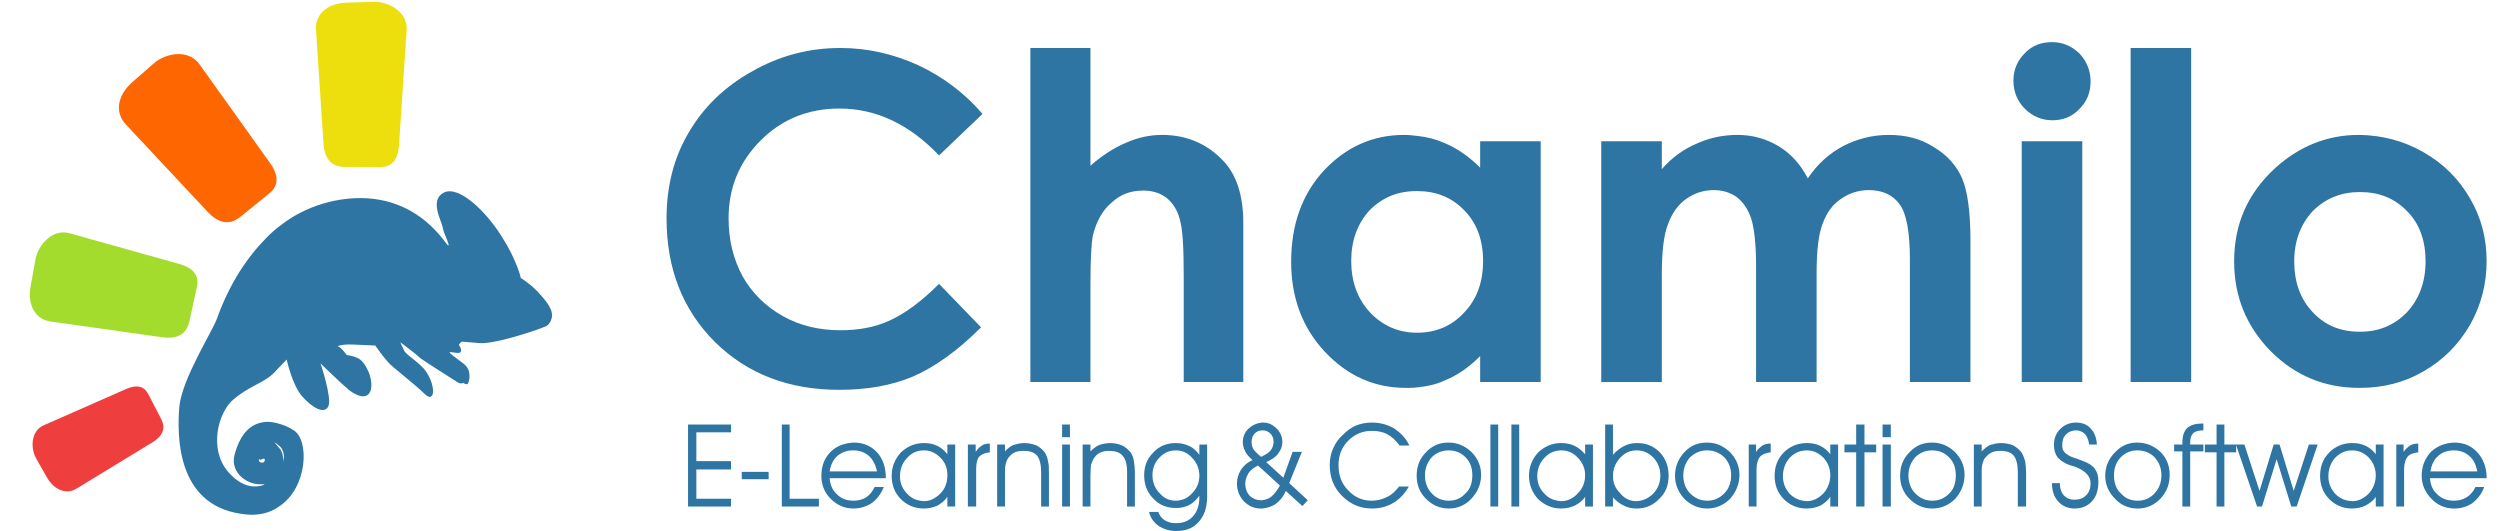 <svg width="113" height="24" viewBox="0 0 113 24" fill="none" xmlns="http://www.w3.org/2000/svg">
<path d="M24.699 14.738C24.699 14.738 24.89 14.643 24.95 14.318C24.95 14.299 24.95 14.28 24.95 14.26L24.95 14.203C24.933 13.897 24.628 13.532 24.286 13.166C23.886 12.762 23.542 12.569 23.542 12.569C23.542 12.569 23.374 11.765 22.653 10.651C21.95 9.538 20.731 8.365 20.06 8.706C19.388 9.047 19.976 10.007 20.013 10.294C20.069 10.6 20.354 11.099 20.258 11.099C20.143 11.079 18.703 8.335 15.062 9.083C14.123 9.288 13.317 9.686 12.664 10.2L12.631 16.591C12.862 16.362 12.958 16.248 12.958 16.248C12.958 16.248 13.201 17.397 13.658 17.916C14.114 18.435 14.668 18.744 14.842 18.362C15.016 17.999 14.488 16.428 14.488 16.428C14.488 16.428 15.479 17.39 15.765 17.62C16.051 17.851 16.604 18.141 16.76 17.625C16.896 17.11 16.498 16.323 16.174 16.188C15.868 16.052 15.677 16.051 15.677 16.051C15.677 16.051 15.487 15.801 15.391 15.724C15.277 15.647 15.258 15.647 15.258 15.647C15.258 15.647 15.431 15.552 15.966 15.574C16.521 15.596 16.962 15.617 16.962 15.617C16.962 15.617 17.456 16.347 17.76 16.578C18.046 16.828 18.79 17.425 19.056 17.675C19.304 17.925 19.456 18.041 19.553 17.831C19.631 17.62 19.5 17.065 19.157 16.662C18.796 16.277 18.414 16.065 18.281 15.873C18.167 15.642 18.092 15.47 18.092 15.47C18.092 15.47 18.797 15.99 18.968 16.163C19.159 16.317 20.418 17.108 20.628 17.243C20.838 17.397 20.934 17.302 20.934 17.302C20.934 17.302 21.087 17.417 21.145 17.341C21.202 17.265 21.358 16.749 20.958 16.441C20.538 16.114 20.29 15.959 20.329 15.921C20.348 15.883 20.769 16.019 20.826 15.905C20.865 15.809 20.808 15.656 20.751 15.617C20.713 15.559 20.867 15.445 20.867 15.445C20.867 15.445 21.02 15.446 21.651 15.507C22.283 15.568 23.874 15.04 24.2 14.927C24.526 14.813 24.699 14.738 24.699 14.738ZM12.598 22.905C13.924 22.051 13.992 19.87 13.267 19.445C13.057 19.31 12.847 19.213 12.618 19.155L12.613 20.15C12.67 20.188 12.727 20.246 12.765 20.342C12.878 20.572 12.819 20.859 12.819 20.859C12.819 20.859 12.802 20.495 12.669 20.303C12.65 20.284 12.631 20.265 12.612 20.245L12.598 22.905ZM12.664 10.2C12.376 10.409 12.126 10.656 11.895 10.904L11.862 17.237C12.054 17.123 12.227 17.009 12.381 16.857C12.477 16.762 12.554 16.667 12.631 16.591L12.664 10.2ZM11.831 23.226C12.119 23.171 12.387 23.057 12.598 22.905L12.612 20.245C12.498 20.092 12.403 19.995 12.403 19.995C12.403 19.995 12.498 20.034 12.613 20.15L12.618 19.155C12.369 19.077 12.101 19.037 11.852 19.093L11.844 20.758C11.902 20.72 11.997 20.701 11.958 20.835C11.939 20.912 11.881 20.911 11.843 20.912L11.838 21.887C11.876 21.887 11.933 21.888 11.972 21.869C11.972 21.869 11.933 21.907 11.837 21.945L11.831 23.226ZM11.895 10.904C10.547 12.313 9.945 14.013 9.81 14.395C9.596 14.987 8.226 17.123 8.105 18.386C8.002 19.667 7.967 22.786 10.874 23.221C11.218 23.281 11.544 23.282 11.831 23.226L11.838 21.944C11.569 22.019 10.976 22.093 10.31 21.324C9.415 20.287 9.864 18.605 10.575 18.034C11.037 17.654 11.478 17.445 11.862 17.237L11.895 10.904ZM11.852 19.093L11.844 20.758C11.786 20.796 11.748 20.796 11.71 20.738C11.671 20.853 11.748 20.91 11.843 20.911L11.838 21.887C11.225 21.941 10.386 21.401 10.601 20.56C10.855 19.605 11.316 19.186 11.852 19.093Z" fill="#2E75A3"/>
<path d="M15.673 0.12L16.89 0.081C17.544 0.059 18.438 0.523 18.382 1.359L18.036 6.56C17.993 7.212 17.71 7.556 17.193 7.553L15.589 7.545C14.935 7.542 14.662 7.127 14.62 6.475L14.282 1.339C14.239 0.686 14.746 0.15 15.673 0.12Z" fill="#EDDF0E"/>
<path d="M5.995 3.7L6.957 2.86C7.472 2.409 8.507 2.192 9.019 2.909L12.204 7.367C12.603 7.926 12.603 8.393 12.182 8.734L10.875 9.793C10.342 10.224 9.845 10.067 9.375 9.566L5.679 5.614C5.209 5.112 5.263 4.34 5.995 3.7Z" fill="#FD6600"/>
<path d="M1.385 12.93L1.599 11.738C1.714 11.097 2.348 10.32 3.147 10.544L8.115 11.934C8.738 12.108 9.012 12.453 8.903 12.956L8.562 14.516C8.424 15.152 7.965 15.333 7.324 15.243L2.277 14.531C1.636 14.441 1.222 13.839 1.385 12.93Z" fill="#A4DC2D"/>
<path d="M2.109 21.558L1.636 20.725C1.383 20.278 1.376 19.488 1.975 19.224L5.702 17.582C6.17 17.376 6.511 17.448 6.698 17.809L7.28 18.928C7.516 19.385 7.329 19.725 6.893 19.991L3.461 22.085C3.025 22.351 2.468 22.192 2.109 21.558Z" fill="#EF3E3E"/>
<path d="M106.679 17.532V14.994C107.517 14.994 108.223 14.707 108.797 14.111C109.349 13.515 109.636 12.742 109.636 11.815C109.636 10.888 109.371 10.116 108.797 9.542C108.246 8.968 107.539 8.681 106.679 8.681V6.098C107.672 6.12 108.643 6.363 109.526 6.871C110.431 7.379 111.137 8.085 111.645 8.968C112.152 9.829 112.395 10.778 112.395 11.793C112.395 12.831 112.153 13.78 111.645 14.685C111.115 15.59 110.431 16.274 109.548 16.782C108.687 17.289 107.716 17.532 106.679 17.532ZM106.679 6.098V8.681H106.656C105.818 8.681 105.111 8.968 104.537 9.542C103.986 10.138 103.699 10.888 103.699 11.815C103.699 12.764 103.986 13.537 104.537 14.111C105.089 14.707 105.796 14.994 106.656 14.994C106.656 14.994 106.656 14.994 106.679 14.994V17.532C106.656 17.532 106.656 17.532 106.634 17.532C105.067 17.532 103.743 16.98 102.639 15.877C101.535 14.751 100.983 13.405 100.983 11.815C100.983 10.116 101.602 8.725 102.86 7.577C103.941 6.606 105.199 6.098 106.612 6.098C106.634 6.098 106.656 6.098 106.679 6.098ZM64.055 17.51V15.038C64.916 15.038 65.622 14.729 66.174 14.133C66.748 13.537 67.035 12.764 67.035 11.793C67.035 10.844 66.748 10.071 66.174 9.497C65.622 8.924 64.916 8.637 64.055 8.637V6.142C64.496 6.187 64.916 6.297 65.313 6.473C65.887 6.716 66.417 7.092 66.903 7.577V6.385H69.639V17.267H66.903V16.097C66.373 16.627 65.843 16.98 65.291 17.201C64.916 17.378 64.496 17.466 64.055 17.51ZM72.377 6.385H75.114V7.644C75.577 7.114 76.107 6.739 76.681 6.496C77.255 6.231 77.873 6.098 78.535 6.098C79.219 6.098 79.837 6.275 80.389 6.606C80.941 6.937 81.382 7.423 81.714 8.063C82.133 7.423 82.685 6.937 83.303 6.606C83.943 6.275 84.627 6.098 85.378 6.098C86.15 6.098 86.835 6.275 87.409 6.65C88.005 7.003 88.424 7.467 88.689 8.063C88.931 8.637 89.064 9.564 89.064 10.866V17.267H86.327V11.727C86.327 10.491 86.173 9.652 85.864 9.233C85.555 8.813 85.091 8.593 84.473 8.593C84.01 8.593 83.59 8.725 83.215 8.99C82.84 9.233 82.575 9.608 82.398 10.072C82.199 10.557 82.111 11.308 82.111 12.345V17.267H79.374V11.992C79.374 10.999 79.286 10.293 79.153 9.873C78.999 9.432 78.778 9.123 78.491 8.902C78.204 8.703 77.873 8.593 77.454 8.593C77.012 8.593 76.593 8.725 76.218 8.99C75.864 9.233 75.577 9.63 75.401 10.116C75.202 10.601 75.114 11.374 75.114 12.412V17.268H72.377V6.385H72.377ZM92.75 1.904C93.236 1.904 93.633 2.081 93.986 2.412C94.317 2.765 94.494 3.185 94.494 3.67C94.494 4.178 94.34 4.575 93.986 4.928C93.655 5.282 93.236 5.436 92.772 5.436C92.287 5.436 91.867 5.26 91.514 4.906C91.183 4.575 91.006 4.134 91.006 3.648C91.006 3.162 91.183 2.743 91.514 2.412C91.845 2.059 92.265 1.904 92.75 1.904ZM91.382 6.385H94.119V17.267H91.382V6.385ZM96.304 2.169H99.041V17.267H96.304V2.169ZM44.41 5.149L42.445 7.025C41.099 5.613 39.598 4.906 37.942 4.906C36.53 4.906 35.338 5.392 34.389 6.341C33.417 7.312 32.932 8.482 32.932 9.873C32.932 10.866 33.153 11.727 33.572 12.499C33.991 13.25 34.609 13.846 35.382 14.287C36.177 14.729 37.038 14.927 37.987 14.927C38.803 14.927 39.554 14.795 40.216 14.486C40.9 14.177 41.651 13.625 42.445 12.831L44.344 14.795C43.262 15.877 42.225 16.605 41.253 17.025C40.304 17.422 39.2 17.62 37.942 17.62C35.669 17.62 33.793 16.914 32.314 15.457C30.857 14 30.128 12.146 30.128 9.873C30.128 8.416 30.459 7.114 31.144 5.966C31.806 4.84 32.755 3.913 33.991 3.229C35.227 2.522 36.552 2.169 37.986 2.169C39.2 2.169 40.37 2.434 41.496 2.942C42.622 3.472 43.593 4.2 44.41 5.149ZM64.055 6.142V8.637H64.033C63.172 8.637 62.488 8.924 61.914 9.497C61.362 10.093 61.075 10.866 61.075 11.793C61.075 12.742 61.362 13.515 61.936 14.133C62.51 14.729 63.216 15.038 64.033 15.038C64.055 15.038 64.055 15.038 64.055 15.038V17.51C63.901 17.532 63.724 17.532 63.548 17.532C62.135 17.532 60.921 17.002 59.883 15.899C58.868 14.817 58.36 13.449 58.36 11.837C58.36 10.16 58.846 8.791 59.839 7.709C60.832 6.65 62.047 6.098 63.459 6.098C63.68 6.098 63.856 6.12 64.055 6.142ZM46.573 2.169H49.288V7.489C49.818 7.025 50.37 6.672 50.899 6.451C51.451 6.209 51.981 6.098 52.533 6.098C53.592 6.098 54.519 6.473 55.248 7.224C55.888 7.864 56.197 8.835 56.197 10.071V17.267H53.504V12.477C53.504 11.219 53.46 10.358 53.327 9.917C53.217 9.475 52.996 9.166 52.731 8.945C52.444 8.725 52.091 8.614 51.672 8.614C51.098 8.614 50.634 8.791 50.237 9.166C49.84 9.497 49.553 10.005 49.398 10.645C49.332 10.976 49.288 11.705 49.288 12.875V17.267H46.573V2.169Z" fill="#2E75A3"/>
<path d="M110.916 22.985V22.631C111.137 22.631 111.314 22.587 111.49 22.477C111.667 22.366 111.8 22.212 111.888 22.013H112.285C112.175 22.323 111.976 22.565 111.755 22.742C111.513 22.896 111.248 22.985 110.939 22.985H110.916ZM110.916 21.616V21.307H111.976C111.91 20.998 111.8 20.755 111.601 20.601C111.424 20.446 111.203 20.358 110.916 20.358V20.005C110.939 20.005 110.939 20.005 110.939 20.005C111.38 20.005 111.711 20.159 111.976 20.446C112.241 20.733 112.396 21.13 112.396 21.594V21.616H110.916ZM110.916 20.005V20.358H110.894C110.63 20.358 110.387 20.446 110.21 20.601C110.012 20.777 109.901 21.02 109.857 21.307H110.917V21.616H109.835C109.857 21.925 109.967 22.168 110.166 22.344C110.365 22.543 110.63 22.631 110.917 22.631V22.985C110.519 22.985 110.166 22.83 109.901 22.543C109.614 22.256 109.46 21.903 109.46 21.505C109.46 21.064 109.614 20.711 109.879 20.424C110.166 20.159 110.497 20.027 110.916 20.005ZM106.303 22.985V22.653C106.325 22.653 106.325 22.653 106.325 22.653C106.612 22.653 106.855 22.521 107.076 22.3C107.275 22.079 107.385 21.793 107.385 21.484C107.385 21.174 107.275 20.91 107.076 20.689C106.855 20.468 106.612 20.358 106.325 20.358C106.325 20.358 106.325 20.358 106.303 20.358V20.027C106.325 20.027 106.325 20.027 106.347 20.027C106.568 20.027 106.745 20.071 106.943 20.159C107.12 20.247 107.275 20.38 107.385 20.534V20.093H107.738V22.896H107.385V22.455C107.275 22.631 107.12 22.742 106.921 22.852C106.745 22.94 106.524 22.984 106.303 22.984V22.985H106.303ZM108.665 22.896H108.312V20.093H108.643V20.424C108.731 20.292 108.842 20.203 108.93 20.137C109.04 20.071 109.173 20.049 109.305 20.049V20.446C109.085 20.468 108.908 20.534 108.82 20.645C108.731 20.755 108.665 20.954 108.665 21.197V22.896ZM106.303 20.027V20.358C106.016 20.358 105.773 20.468 105.553 20.689C105.354 20.91 105.243 21.197 105.243 21.528C105.243 21.837 105.354 22.102 105.553 22.322C105.773 22.543 106.016 22.631 106.303 22.653V22.985C105.906 22.985 105.553 22.83 105.288 22.565C105.001 22.278 104.868 21.925 104.868 21.506C104.868 21.086 105.001 20.733 105.288 20.446C105.553 20.181 105.906 20.027 106.303 20.027ZM101.072 20.446V20.115L102.021 22.896H102.242L102.904 20.755L103.566 22.896H103.809L104.758 20.093H104.361L103.676 22.19L103.036 20.093H102.771L102.131 22.19L101.447 20.093H101.072V20.446H101.072ZM101.072 20.115V20.446H100.542V22.896H100.189V20.446H99.659V20.093H100.189V19.188H100.542V20.093H101.072V20.115ZM96.613 22.985V22.631C96.613 22.631 96.613 22.631 96.635 22.631C96.922 22.631 97.187 22.521 97.386 22.3C97.584 22.102 97.695 21.815 97.695 21.484C97.695 21.152 97.584 20.888 97.386 20.667C97.187 20.468 96.922 20.358 96.613 20.358V20.005C97.01 20.005 97.364 20.159 97.65 20.424C97.938 20.711 98.07 21.064 98.07 21.462C98.07 21.881 97.938 22.234 97.65 22.543C97.364 22.83 97.033 22.985 96.635 22.985C96.613 22.985 96.613 22.985 96.613 22.985ZM98.997 22.896H98.644V20.402H98.269V20.093H98.644V20.005C98.644 19.717 98.71 19.497 98.864 19.342C99.019 19.21 99.24 19.143 99.549 19.143H99.593V19.453C99.372 19.453 99.218 19.497 99.129 19.585C99.041 19.673 98.997 19.806 98.997 20.005V20.093H99.593V20.402H98.997V22.896H98.997ZM96.613 20.005V20.358H96.591C96.304 20.358 96.061 20.468 95.862 20.667C95.642 20.888 95.553 21.174 95.553 21.484C95.553 21.815 95.642 22.102 95.862 22.3C96.061 22.521 96.304 22.631 96.613 22.631V22.985C96.216 22.985 95.862 22.83 95.598 22.543C95.311 22.256 95.156 21.903 95.156 21.506C95.156 21.086 95.311 20.733 95.598 20.446C95.885 20.137 96.216 20.005 96.591 20.005C96.613 20.005 96.613 20.005 96.613 20.005ZM87.342 22.985V22.631C87.651 22.631 87.894 22.521 88.115 22.3C88.314 22.102 88.402 21.815 88.402 21.484C88.402 21.152 88.313 20.888 88.093 20.667C87.894 20.468 87.651 20.358 87.342 20.358V20.005C87.739 20.005 88.07 20.159 88.357 20.424C88.644 20.711 88.799 21.064 88.799 21.462C88.799 21.881 88.644 22.234 88.38 22.543C88.093 22.83 87.74 22.985 87.342 22.985ZM89.218 20.093H89.572V20.402C89.682 20.292 89.814 20.181 89.947 20.115C90.102 20.071 90.256 20.027 90.454 20.027C90.653 20.027 90.852 20.071 91.006 20.137C91.161 20.225 91.293 20.336 91.382 20.468C91.448 20.579 91.492 20.689 91.536 20.843C91.558 20.976 91.58 21.175 91.58 21.44V22.896H91.205V21.329C91.205 20.998 91.139 20.755 91.028 20.601C90.896 20.446 90.697 20.38 90.41 20.38C90.256 20.38 90.102 20.402 89.991 20.468C89.859 20.534 89.77 20.645 89.682 20.755C89.638 20.843 89.616 20.932 89.594 21.02C89.572 21.13 89.572 21.285 89.572 21.528V22.896H89.218V20.093ZM92.75 21.837H93.103C93.103 22.079 93.169 22.256 93.28 22.388C93.412 22.521 93.567 22.587 93.766 22.587C93.986 22.587 94.163 22.521 94.295 22.388C94.428 22.256 94.494 22.079 94.494 21.837C94.494 21.506 94.229 21.241 93.699 21.064C93.655 21.064 93.633 21.042 93.611 21.042C93.324 20.954 93.148 20.821 93.015 20.689C92.905 20.534 92.838 20.358 92.838 20.115C92.838 19.828 92.927 19.585 93.126 19.387C93.302 19.21 93.545 19.1 93.832 19.1C94.119 19.1 94.34 19.188 94.494 19.365C94.671 19.541 94.759 19.784 94.781 20.093H94.428C94.406 19.894 94.34 19.74 94.251 19.63C94.141 19.519 94.008 19.453 93.832 19.453C93.655 19.453 93.501 19.519 93.39 19.63C93.258 19.762 93.214 19.916 93.214 20.093C93.214 20.203 93.214 20.27 93.258 20.358C93.302 20.424 93.346 20.49 93.434 20.535C93.501 20.601 93.655 20.667 93.876 20.733C94.008 20.777 94.097 20.822 94.163 20.843C94.406 20.932 94.582 21.042 94.693 21.197C94.803 21.351 94.847 21.528 94.847 21.771C94.847 22.146 94.759 22.433 94.56 22.654C94.362 22.874 94.097 22.985 93.766 22.985C93.479 22.985 93.214 22.874 93.037 22.675C92.839 22.455 92.75 22.19 92.75 21.837V21.837H92.75ZM87.342 20.005V20.358C87.32 20.358 87.32 20.358 87.32 20.358C87.033 20.358 86.768 20.468 86.57 20.667C86.371 20.888 86.261 21.174 86.261 21.484C86.261 21.815 86.371 22.102 86.57 22.3C86.79 22.521 87.033 22.631 87.342 22.631V22.985C86.923 22.985 86.592 22.83 86.305 22.543C86.018 22.256 85.885 21.903 85.885 21.506C85.885 21.086 86.018 20.733 86.305 20.446C86.592 20.137 86.923 20.005 87.32 20.005C87.32 20.005 87.32 20.005 87.342 20.005ZM81.669 22.985V22.653C81.956 22.653 82.199 22.521 82.42 22.3C82.619 22.079 82.729 21.793 82.729 21.484C82.729 21.174 82.619 20.91 82.42 20.689C82.199 20.468 81.956 20.358 81.669 20.358V20.027C81.669 20.027 81.669 20.027 81.691 20.027C81.912 20.027 82.111 20.071 82.288 20.159C82.464 20.247 82.619 20.38 82.729 20.534V20.093H83.082V22.896H82.729V22.455C82.619 22.631 82.464 22.742 82.288 22.852C82.089 22.94 81.89 22.984 81.669 22.984V22.985ZM83.899 22.896V20.446H83.369V20.093H83.899V19.188H84.274V20.093H84.804V20.446H84.274V22.896H83.899ZM85.466 19.762H85.091V19.188H85.466V19.762ZM85.091 22.896V20.093H85.466V22.896H85.091ZM81.669 20.027V20.358C81.36 20.358 81.118 20.468 80.897 20.689C80.698 20.91 80.588 21.197 80.588 21.528C80.588 21.837 80.698 22.102 80.897 22.322C81.118 22.543 81.36 22.631 81.669 22.653V22.985H81.647C81.25 22.985 80.897 22.83 80.632 22.565C80.345 22.278 80.213 21.925 80.213 21.506C80.213 21.086 80.345 20.733 80.632 20.446C80.897 20.181 81.25 20.027 81.669 20.027ZM77.166 22.985V22.631C77.476 22.631 77.718 22.521 77.939 22.3C78.138 22.102 78.248 21.815 78.248 21.484C78.248 21.152 78.138 20.888 77.939 20.667C77.718 20.468 77.476 20.358 77.166 20.358V20.005C77.564 20.005 77.895 20.159 78.182 20.424C78.469 20.711 78.623 21.064 78.623 21.462C78.623 21.881 78.469 22.234 78.204 22.543C77.917 22.83 77.564 22.985 77.166 22.985ZM79.396 22.896H79.043V20.093H79.374V20.424C79.462 20.292 79.573 20.203 79.661 20.137C79.771 20.071 79.904 20.049 80.036 20.049V20.446C79.815 20.468 79.661 20.534 79.55 20.645C79.462 20.755 79.396 20.954 79.396 21.197V22.896ZM77.166 20.005V20.358H77.144C76.857 20.358 76.615 20.468 76.394 20.667C76.195 20.888 76.085 21.174 76.085 21.484C76.085 21.815 76.195 22.102 76.394 22.3C76.615 22.521 76.857 22.631 77.166 22.631V22.985C76.769 22.985 76.416 22.83 76.129 22.543C75.864 22.256 75.71 21.903 75.71 21.506C75.71 21.086 75.864 20.733 76.129 20.446C76.416 20.137 76.747 20.005 77.144 20.005H77.166ZM73.988 22.985V22.653C74.275 22.631 74.518 22.521 74.738 22.3C74.937 22.079 75.048 21.815 75.048 21.484C75.048 21.174 74.937 20.91 74.738 20.689C74.518 20.468 74.275 20.358 73.988 20.358V20.027H74.01C74.407 20.027 74.738 20.159 75.025 20.446C75.29 20.733 75.422 21.086 75.422 21.506C75.422 21.925 75.29 22.278 75.003 22.543C74.738 22.83 74.385 22.985 73.988 22.985ZM73.988 20.027V20.358C73.988 20.358 73.988 20.358 73.966 20.358C73.679 20.358 73.436 20.468 73.215 20.711C73.017 20.932 72.906 21.197 72.906 21.528C72.906 21.837 73.017 22.079 73.237 22.3C73.436 22.543 73.679 22.653 73.966 22.653C73.966 22.653 73.966 22.653 73.988 22.653V22.985C73.966 22.985 73.966 22.985 73.966 22.985C73.745 22.985 73.569 22.94 73.392 22.852C73.215 22.764 73.061 22.653 72.906 22.477V22.896H72.553V19.188H72.906V20.358V20.556C73.061 20.38 73.237 20.247 73.414 20.159C73.591 20.071 73.767 20.027 73.988 20.027ZM70.567 22.985V22.653C70.853 22.653 71.118 22.521 71.317 22.3C71.538 22.079 71.648 21.793 71.648 21.484C71.648 21.174 71.538 20.91 71.317 20.689C71.118 20.468 70.854 20.358 70.589 20.358H70.567V20.027H70.588C70.809 20.027 71.008 20.071 71.184 20.159C71.361 20.247 71.516 20.38 71.648 20.534V20.093H72.001V22.896H71.648V22.455C71.538 22.631 71.383 22.742 71.184 22.852C70.986 22.94 70.787 22.984 70.567 22.984V22.985ZM70.567 20.027V20.358C70.28 20.358 70.015 20.468 69.816 20.689C69.595 20.91 69.485 21.197 69.485 21.528C69.485 21.837 69.595 22.102 69.816 22.322C70.015 22.543 70.279 22.631 70.567 22.653V22.985C70.147 22.985 69.816 22.83 69.529 22.565C69.264 22.278 69.11 21.925 69.11 21.506C69.11 21.086 69.264 20.733 69.529 20.446C69.816 20.181 70.147 20.027 70.567 20.027ZM65.49 22.985V22.631C65.799 22.631 66.041 22.521 66.24 22.3C66.461 22.102 66.549 21.815 66.549 21.484C66.549 21.152 66.461 20.888 66.24 20.667C66.041 20.468 65.799 20.358 65.49 20.358V20.005C65.887 20.005 66.218 20.159 66.505 20.424C66.792 20.711 66.946 21.064 66.946 21.462C66.946 21.881 66.792 22.234 66.505 22.543C66.24 22.83 65.887 22.985 65.49 22.985ZM67.366 22.896V19.188H67.719V22.896H67.366ZM68.315 22.896V19.188H68.668V22.896H68.315ZM65.49 20.005V20.358C65.468 20.358 65.468 20.358 65.468 20.358C65.181 20.358 64.916 20.468 64.717 20.667C64.518 20.888 64.408 21.174 64.408 21.484C64.408 21.815 64.518 22.102 64.717 22.3C64.916 22.521 65.181 22.631 65.49 22.631V22.985C65.07 22.985 64.739 22.83 64.452 22.543C64.165 22.256 64.033 21.903 64.033 21.506C64.033 21.086 64.165 20.733 64.452 20.446C64.739 20.137 65.07 20.005 65.468 20.005C65.468 20.005 65.468 20.005 65.49 20.005ZM57.058 22.985V22.609C57.212 22.587 57.345 22.543 57.455 22.455C57.588 22.344 57.72 22.19 57.852 21.947L57.058 21.219V20.623C57.234 20.534 57.345 20.468 57.433 20.358C57.521 20.247 57.565 20.115 57.565 19.96C57.565 19.828 57.521 19.695 57.433 19.607C57.323 19.497 57.212 19.453 57.08 19.453C57.08 19.453 57.08 19.453 57.058 19.453V19.1C57.08 19.1 57.08 19.1 57.102 19.1C57.323 19.1 57.522 19.188 57.698 19.364C57.875 19.541 57.963 19.74 57.963 19.983C57.963 20.181 57.897 20.336 57.764 20.512C57.654 20.667 57.477 20.777 57.234 20.888L58.007 21.594L58.426 20.424H58.846L58.272 21.837L59.111 22.61L58.868 22.874L58.117 22.19C58.007 22.455 57.853 22.632 57.654 22.786C57.478 22.896 57.279 22.963 57.058 22.985V22.985H57.058ZM63.26 20.137C63.106 19.916 62.907 19.74 62.709 19.63C62.51 19.519 62.267 19.475 62.002 19.475C61.583 19.475 61.23 19.63 60.943 19.916C60.634 20.225 60.501 20.601 60.501 21.02C60.501 21.484 60.634 21.859 60.943 22.168C61.23 22.477 61.583 22.631 62.002 22.631C62.267 22.631 62.488 22.565 62.709 22.455C62.907 22.366 63.084 22.19 63.238 21.991H63.68C63.503 22.3 63.283 22.543 62.996 22.72C62.709 22.896 62.377 22.985 62.024 22.985C61.472 22.985 61.031 22.786 60.656 22.411C60.28 22.035 60.104 21.572 60.104 21.02C60.104 20.755 60.148 20.512 60.258 20.27C60.347 20.049 60.501 19.828 60.7 19.652C60.877 19.475 61.075 19.321 61.296 19.232C61.517 19.144 61.76 19.1 62.002 19.1C62.377 19.1 62.709 19.188 63.018 19.365C63.305 19.563 63.548 19.806 63.702 20.137H63.26V20.137ZM57.058 19.1V19.453C56.925 19.453 56.793 19.497 56.705 19.607C56.616 19.696 56.572 19.828 56.572 19.983C56.572 20.093 56.594 20.203 56.661 20.314C56.727 20.402 56.837 20.512 56.992 20.645C57.014 20.645 57.036 20.623 57.058 20.623V21.219L56.859 21.042C56.683 21.131 56.528 21.241 56.44 21.373C56.352 21.528 56.285 21.682 56.285 21.859C56.285 22.08 56.352 22.256 56.484 22.411C56.639 22.543 56.793 22.61 57.014 22.61C57.036 22.61 57.058 22.61 57.058 22.61V22.985C57.036 22.985 57.014 22.985 56.992 22.985C56.683 22.985 56.44 22.874 56.219 22.654C56.02 22.433 55.91 22.168 55.91 21.859C55.91 21.638 55.976 21.418 56.087 21.241C56.219 21.042 56.396 20.888 56.617 20.799C56.44 20.645 56.33 20.513 56.285 20.402C56.219 20.27 56.175 20.137 56.175 19.983C56.175 19.74 56.263 19.541 56.44 19.365C56.616 19.21 56.815 19.122 57.058 19.1ZM53.151 24V23.647C53.46 23.647 53.725 23.558 53.923 23.338C54.122 23.117 54.21 22.83 54.21 22.477V22.41C54.078 22.587 53.923 22.742 53.747 22.83C53.57 22.918 53.372 22.962 53.173 22.962C53.151 22.962 53.151 22.962 53.151 22.962V22.631C53.416 22.631 53.681 22.521 53.879 22.3C54.1 22.079 54.211 21.814 54.211 21.506C54.211 21.197 54.1 20.91 53.879 20.689C53.681 20.468 53.438 20.358 53.151 20.358V20.027C53.372 20.027 53.57 20.071 53.747 20.159C53.924 20.225 54.078 20.38 54.211 20.556V20.093H54.563V22.433C54.563 22.94 54.431 23.316 54.188 23.581C53.946 23.867 53.614 24 53.173 24H53.151ZM53.151 20.027V20.358C52.842 20.358 52.621 20.468 52.422 20.667C52.202 20.888 52.091 21.153 52.091 21.484C52.091 21.793 52.202 22.08 52.422 22.3C52.621 22.521 52.842 22.631 53.151 22.631V22.962C52.753 22.962 52.4 22.83 52.136 22.543C51.849 22.256 51.716 21.903 51.716 21.484C51.716 21.064 51.848 20.733 52.136 20.446C52.4 20.159 52.753 20.027 53.129 20.027C53.129 20.027 53.129 20.027 53.151 20.027ZM53.151 23.647V24C52.842 24 52.599 23.912 52.378 23.779C52.136 23.603 52.003 23.404 51.937 23.139H52.356C52.4 23.294 52.511 23.426 52.643 23.514C52.798 23.603 52.93 23.647 53.151 23.647ZM41.761 22.985V22.653C42.048 22.653 42.291 22.521 42.511 22.3C42.732 22.079 42.821 21.793 42.821 21.484C42.821 21.174 42.732 20.91 42.511 20.689C42.291 20.468 42.048 20.358 41.783 20.358C41.761 20.358 41.761 20.358 41.761 20.358V20.027H41.783C42.004 20.027 42.203 20.071 42.379 20.159C42.556 20.247 42.71 20.38 42.821 20.534V20.093H43.174V22.896H42.821V22.455C42.71 22.631 42.556 22.742 42.379 22.852C42.18 22.94 41.982 22.984 41.761 22.984V22.985H41.761ZM44.123 22.896H43.748V20.093H44.101V20.424C44.189 20.292 44.277 20.203 44.388 20.137C44.476 20.071 44.608 20.049 44.741 20.049V20.446C44.52 20.468 44.365 20.534 44.255 20.645C44.167 20.755 44.123 20.954 44.123 21.197V22.896H44.123ZM45.072 20.093H45.425V20.402C45.535 20.292 45.646 20.181 45.8 20.115C45.955 20.071 46.109 20.027 46.308 20.027C46.507 20.027 46.683 20.071 46.86 20.137C47.014 20.225 47.147 20.336 47.235 20.468C47.301 20.579 47.346 20.689 47.367 20.843C47.412 20.976 47.412 21.175 47.412 21.44V22.896H47.059V21.329C47.059 20.998 46.992 20.755 46.882 20.601C46.75 20.446 46.551 20.38 46.264 20.38C46.087 20.38 45.955 20.402 45.822 20.468C45.712 20.534 45.602 20.645 45.536 20.755C45.491 20.843 45.469 20.932 45.447 21.02C45.425 21.13 45.425 21.285 45.425 21.528V22.896H45.072V20.093H45.072ZM48.361 19.762H48.008V19.188H48.361V19.762ZM48.008 22.896V20.093H48.361V22.896H48.008ZM48.935 20.093H49.288V20.402C49.398 20.292 49.531 20.181 49.685 20.115C49.818 20.071 49.994 20.027 50.171 20.027C50.392 20.027 50.568 20.071 50.723 20.137C50.899 20.225 51.01 20.336 51.12 20.468C51.186 20.579 51.23 20.689 51.252 20.843C51.275 20.976 51.297 21.175 51.297 21.44V22.896H50.944V21.329C50.944 20.998 50.877 20.755 50.745 20.601C50.612 20.446 50.414 20.38 50.127 20.38C49.972 20.38 49.84 20.402 49.707 20.468C49.575 20.534 49.486 20.645 49.42 20.755C49.376 20.843 49.332 20.932 49.31 21.02C49.31 21.13 49.288 21.285 49.288 21.528V22.896H48.935V20.093ZM41.761 20.027V20.358C41.452 20.358 41.209 20.468 41.01 20.689C40.79 20.91 40.679 21.197 40.679 21.528C40.679 21.837 40.79 22.102 41.01 22.322C41.209 22.543 41.452 22.631 41.761 22.653V22.985C41.342 22.985 40.988 22.83 40.724 22.565C40.437 22.278 40.304 21.925 40.304 21.506C40.304 21.086 40.459 20.733 40.724 20.446C41.011 20.181 41.342 20.027 41.761 20.027ZM38.583 22.985V22.631C38.781 22.631 38.98 22.587 39.156 22.477C39.311 22.366 39.443 22.212 39.532 22.013H39.951C39.819 22.323 39.642 22.565 39.399 22.742C39.157 22.896 38.892 22.984 38.583 22.984V22.985ZM38.583 21.616V21.307H39.642C39.576 20.998 39.443 20.755 39.267 20.601C39.09 20.446 38.847 20.358 38.583 20.358V20.005C38.583 20.005 38.583 20.005 38.605 20.005C39.024 20.005 39.377 20.159 39.642 20.446C39.907 20.733 40.039 21.13 40.039 21.594V21.616H38.583ZM31.475 20.843H33.042V21.219H31.475V22.543H33.042V22.896H31.099V19.188H33.042V19.541H31.475V20.843ZM38.583 20.005V20.358C38.56 20.358 38.56 20.358 38.538 20.358C38.273 20.358 38.053 20.446 37.854 20.601C37.655 20.777 37.545 21.02 37.501 21.307H38.583V21.616H37.501C37.523 21.925 37.633 22.168 37.832 22.344C38.031 22.543 38.273 22.631 38.583 22.631V22.985C38.163 22.985 37.832 22.83 37.545 22.543C37.258 22.256 37.126 21.903 37.126 21.505C37.126 21.064 37.258 20.711 37.545 20.424C37.81 20.159 38.163 20.027 38.583 20.005ZM34.742 21.329V21.66H33.528V21.329H34.742ZM37.015 22.896H35.338V19.188H35.691V22.543H37.015V22.896Z" fill="#2E75A3"/>
</svg>
